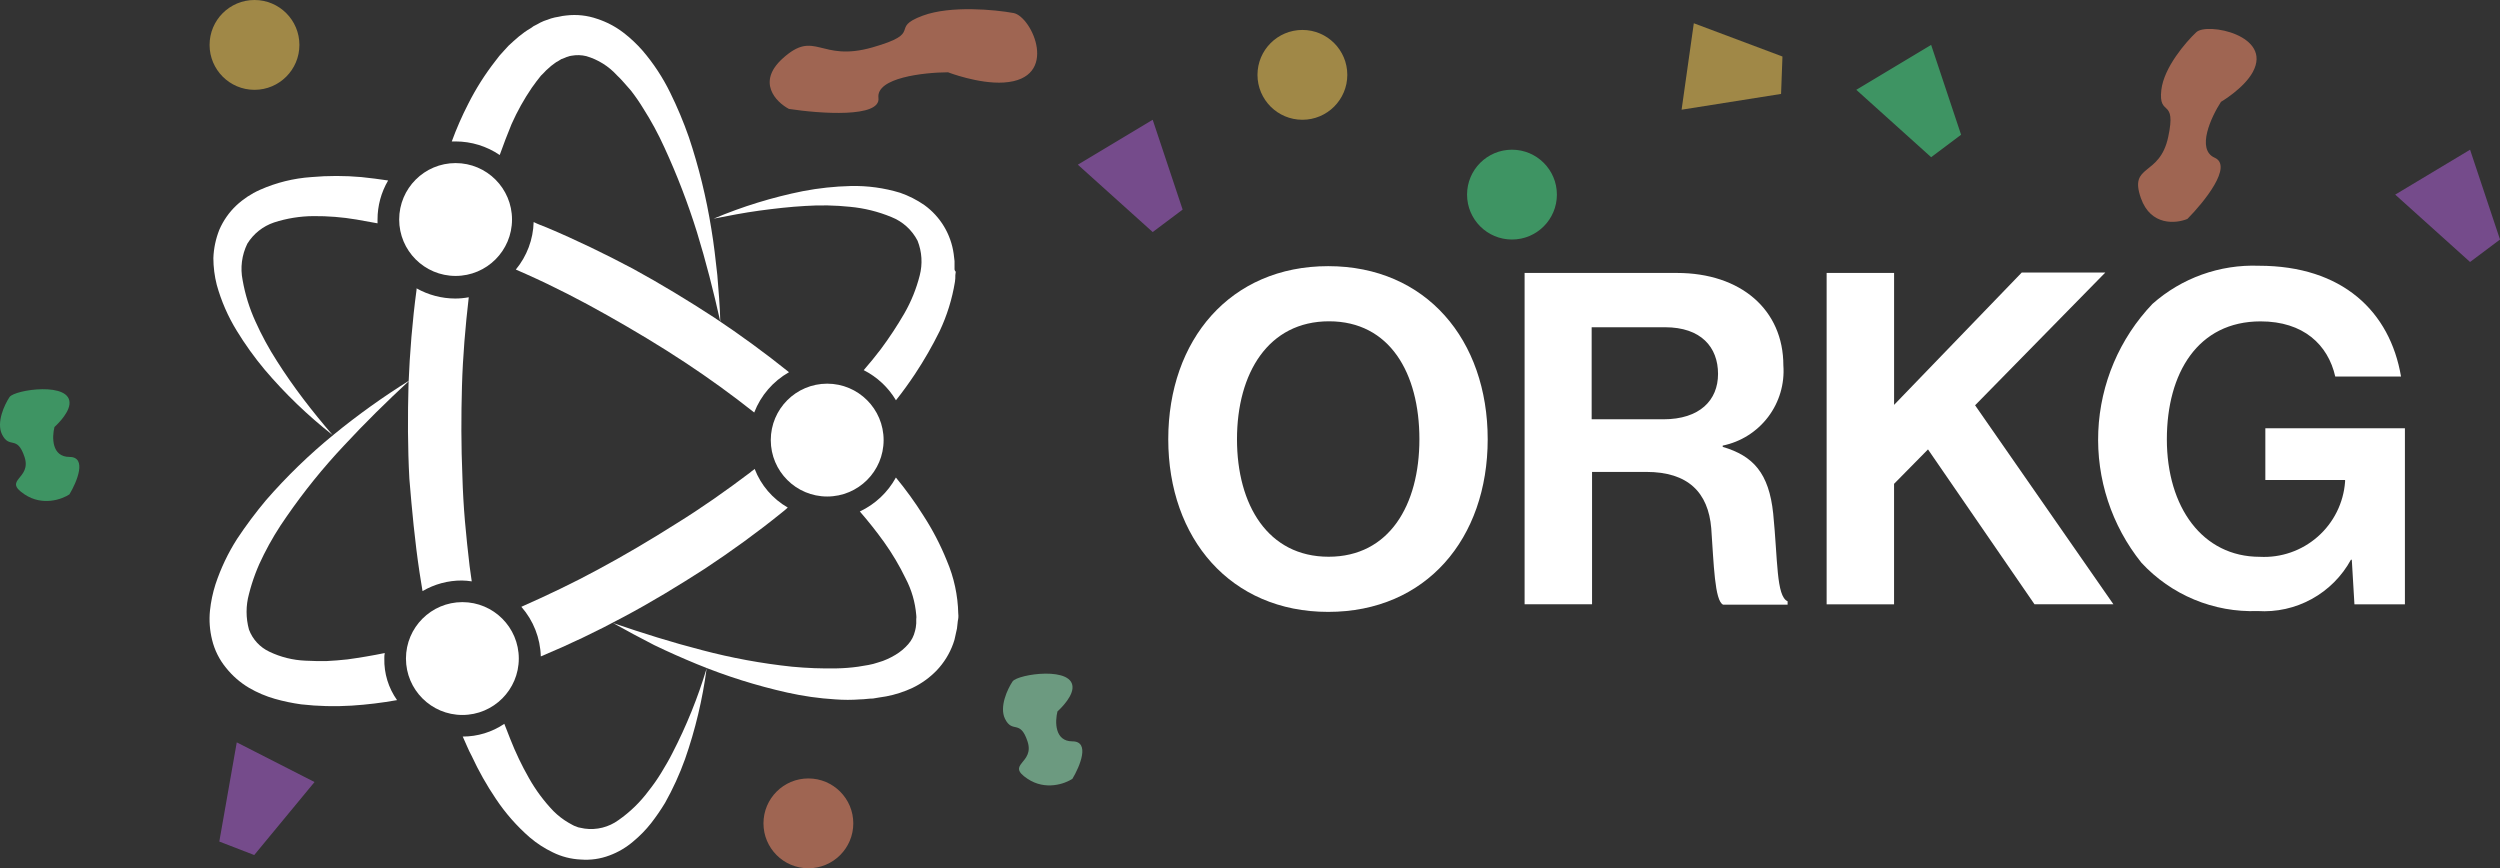 <svg width="167" height="58" viewBox="0 0 167 58" fill="none" xmlns="http://www.w3.org/2000/svg">
<rect x="0" y="0" width="167" height="58" fill="#333333" stroke="none"/>
<g clip-path="url(#clip0_1384_634)">
<path d="M78.04 29.341C78.04 22.71 82.177 17.779 88.723 17.779C95.269 17.779 99.378 22.71 99.378 29.341C99.378 35.972 95.269 40.874 88.723 40.874C82.206 40.874 78.04 35.971 78.04 29.341ZM94.816 29.341C94.816 24.92 92.832 21.463 88.78 21.463C84.728 21.463 82.631 24.92 82.631 29.341C82.631 33.733 84.7 37.19 88.752 37.19C92.804 37.19 94.816 33.733 94.816 29.341Z" fill="white"/>
<path d="M101.843 18.233H112.016C116.295 18.233 119.129 20.698 119.129 24.41C119.219 25.642 118.858 26.866 118.112 27.851C117.366 28.837 116.288 29.517 115.077 29.766V29.851C117.117 30.451 118.166 31.608 118.449 34.3C118.761 37.417 118.649 39.826 119.412 40.166V40.393H115.105C114.538 40.138 114.482 37.673 114.312 35.293C114.112 32.884 112.753 31.524 109.976 31.524H106.349V40.365H101.843V18.233ZM106.349 28.009H111.11C113.547 28.009 114.765 26.734 114.765 24.977C114.765 23.192 113.632 21.86 111.223 21.86H106.323V28.009H106.349Z" fill="white"/>
<path d="M122.019 18.232H126.525V27.045L135.054 18.204H140.636L131.936 27.073L141.174 40.363H135.903L128.79 30.02L126.523 32.32V40.368H122.019V18.232Z" fill="white"/>
<path d="M157.1 37.389H157.043C156.439 38.495 155.531 39.406 154.426 40.013C153.322 40.621 152.067 40.9 150.809 40.818C149.358 40.871 147.914 40.61 146.574 40.052C145.234 39.495 144.03 38.654 143.045 37.588C141.054 35.106 140.031 31.986 140.166 28.807C140.302 25.627 141.587 22.605 143.782 20.302C145.736 18.568 148.284 17.655 150.895 17.752C156.477 17.752 159.651 20.812 160.388 25.152H155.995C155.513 23.027 153.87 21.468 151.008 21.468C146.814 21.468 144.746 24.925 144.746 29.346C144.746 33.88 147.126 37.195 150.952 37.195C152.369 37.271 153.76 36.788 154.825 35.85C155.891 34.912 156.547 33.594 156.652 32.179V32.066H151.325V28.609H160.648V40.369H157.276L157.1 37.389Z" fill="white"/>
<path d="M63.763 17.924V17.442C63.735 17.272 63.735 17.13 63.706 16.96C63.617 16.313 63.398 15.691 63.062 15.13C62.726 14.57 62.28 14.084 61.751 13.701C61.252 13.355 60.709 13.079 60.136 12.879C59.062 12.552 57.943 12.399 56.821 12.426C55.755 12.452 54.694 12.566 53.647 12.766C51.597 13.177 49.594 13.794 47.668 14.608C48.688 14.408 49.708 14.208 50.728 14.07C51.748 13.932 52.768 13.815 53.788 13.758C54.788 13.692 55.791 13.711 56.788 13.815C57.733 13.904 58.66 14.133 59.537 14.495C60.296 14.793 60.92 15.357 61.294 16.082C61.587 16.822 61.637 17.636 61.436 18.406C61.212 19.289 60.869 20.138 60.416 20.928C59.934 21.761 59.404 22.565 58.829 23.337C58.461 23.819 58.092 24.272 57.696 24.726C58.591 25.178 59.338 25.876 59.85 26.738C60.303 26.171 60.728 25.576 61.125 24.981C61.733 24.063 62.282 23.107 62.769 22.119C63.261 21.076 63.604 19.97 63.789 18.832C63.812 18.682 63.822 18.531 63.817 18.379L63.845 18.152C63.814 18.124 63.79 18.088 63.776 18.048C63.761 18.009 63.757 17.966 63.763 17.924Z" fill="white"/>
<path d="M55.257 33.167C57.338 33.167 59.026 31.48 59.026 29.398C59.026 27.317 57.338 25.629 55.257 25.629C53.175 25.629 51.488 27.317 51.488 29.398C51.488 31.48 53.175 33.167 55.257 33.167Z" fill="white"/>
<path d="M25.673 43.991C25.668 43.868 25.678 43.744 25.701 43.623C24.879 43.793 24.029 43.935 23.207 44.048C22.725 44.105 22.272 44.133 21.79 44.161C21.337 44.161 20.855 44.161 20.401 44.133C19.566 44.099 18.746 43.895 17.992 43.533C17.363 43.238 16.875 42.709 16.632 42.059C16.418 41.28 16.418 40.458 16.632 39.679C16.862 38.766 17.195 37.882 17.624 37.044C18.069 36.157 18.58 35.304 19.154 34.494C20.309 32.823 21.588 31.241 22.98 29.762C24.369 28.262 25.842 26.815 27.372 25.398C25.605 26.497 23.911 27.709 22.3 29.025C20.666 30.357 19.149 31.826 17.766 33.417C17.076 34.24 16.433 35.101 15.839 35.996C15.233 36.944 14.748 37.964 14.394 39.032C14.212 39.604 14.088 40.192 14.026 40.789C13.961 41.444 14.009 42.105 14.168 42.744C14.334 43.43 14.654 44.069 15.103 44.614C15.528 45.147 16.047 45.598 16.633 45.946C17.176 46.263 17.757 46.51 18.362 46.683C18.938 46.846 19.526 46.969 20.119 47.051C21.238 47.178 22.367 47.206 23.491 47.136C24.508 47.071 25.52 46.948 26.523 46.768C25.948 45.958 25.65 44.984 25.673 43.991Z" fill="white"/>
<path d="M50.411 31.324C50.326 31.409 50.211 31.466 50.128 31.551C48.513 32.769 46.869 33.931 45.169 34.98C43.469 36.057 41.74 37.08 39.955 38.04C38.283 38.947 36.555 39.769 34.826 40.534C35.633 41.454 36.093 42.626 36.126 43.849C38.025 43.056 39.867 42.177 41.652 41.214C43.522 40.222 45.336 39.114 47.093 37.984C48.85 36.822 50.578 35.575 52.222 34.244C52.361 34.138 52.495 34.024 52.622 33.904C51.61 33.324 50.83 32.413 50.411 31.324Z" fill="white"/>
<path d="M30.887 47.76C32.969 47.76 34.656 46.073 34.656 43.991C34.656 41.91 32.969 40.222 30.887 40.222C28.806 40.222 27.118 41.91 27.118 43.991C27.118 46.073 28.806 47.76 30.887 47.76Z" fill="white"/>
<path d="M30.434 9.448C31.485 9.449 32.512 9.765 33.381 10.355C33.636 9.647 33.891 8.966 34.174 8.286C34.553 7.434 35.008 6.619 35.534 5.849C35.676 5.679 35.789 5.481 35.934 5.311L36.134 5.056L36.361 4.829C36.503 4.659 36.673 4.546 36.814 4.404C36.899 4.347 36.956 4.291 37.041 4.234C37.11 4.177 37.187 4.129 37.268 4.092L37.495 3.95C37.573 3.926 37.648 3.898 37.722 3.865C37.795 3.829 37.871 3.8 37.949 3.78C38.022 3.751 38.098 3.732 38.176 3.723C38.505 3.662 38.843 3.671 39.168 3.751C39.952 3.981 40.658 4.422 41.208 5.026C41.548 5.338 41.831 5.706 42.143 6.046C42.44 6.427 42.714 6.824 42.965 7.236C43.498 8.071 43.97 8.943 44.379 9.845C45.227 11.686 45.955 13.579 46.558 15.514C47.158 17.469 47.663 19.453 48.117 21.493C48.089 20.445 48.004 19.424 47.917 18.376C47.804 17.356 47.69 16.307 47.517 15.287C47.185 13.209 46.683 11.162 46.017 9.166C45.662 8.15 45.246 7.157 44.77 6.191C44.277 5.182 43.658 4.239 42.928 3.386C42.536 2.938 42.101 2.53 41.628 2.168C41.106 1.772 40.522 1.465 39.899 1.261C39.236 1.029 38.528 0.952 37.83 1.034C37.658 1.049 37.488 1.077 37.32 1.119C37.148 1.143 36.977 1.181 36.81 1.232L36.328 1.402C36.172 1.466 36.02 1.542 35.875 1.629C35.722 1.693 35.579 1.779 35.45 1.884C35.308 1.969 35.167 2.054 35.05 2.139C34.792 2.323 34.546 2.524 34.313 2.739L33.973 3.051L33.661 3.391C33.456 3.603 33.266 3.831 33.094 4.071C32.397 4.963 31.79 5.922 31.28 6.933C30.861 7.748 30.493 8.588 30.179 9.448H30.434Z" fill="white"/>
<path d="M28.025 38.239C28.082 38.664 28.167 39.061 28.225 39.486C29.024 39.018 29.934 38.773 30.86 38.778C31.078 38.782 31.296 38.801 31.512 38.835C31.455 38.495 31.427 38.155 31.37 37.815C31.257 36.823 31.143 35.831 31.058 34.815C30.973 33.823 30.916 32.803 30.888 31.815C30.803 29.803 30.803 27.791 30.86 25.779C30.917 23.795 31.087 21.812 31.313 19.857C31.014 19.913 30.71 19.942 30.406 19.942C29.502 19.939 28.614 19.705 27.827 19.262V19.347C27.544 21.447 27.374 23.569 27.289 25.666C27.232 27.791 27.232 29.888 27.346 31.985C27.515 34.045 27.713 36.17 28.025 38.239Z" fill="white"/>
<path d="M44.915 50.31C44.688 50.763 44.433 51.188 44.178 51.61C43.921 52.034 43.637 52.44 43.328 52.828C42.767 53.584 42.088 54.244 41.316 54.783C40.663 55.259 39.85 55.462 39.049 55.35C38.992 55.35 38.964 55.322 38.907 55.322L38.765 55.294L38.623 55.266C38.566 55.238 38.538 55.238 38.481 55.209C38.391 55.183 38.306 55.145 38.226 55.096L37.971 54.954C37.609 54.742 37.276 54.485 36.979 54.189C36.34 53.525 35.788 52.782 35.335 51.979C34.857 51.141 34.441 50.27 34.088 49.372C33.946 49.032 33.833 48.692 33.688 48.352C32.868 48.907 31.901 49.203 30.911 49.202C31.111 49.627 31.279 50.08 31.511 50.502C31.972 51.498 32.512 52.455 33.126 53.364C33.763 54.321 34.526 55.188 35.393 55.943C35.858 56.338 36.373 56.672 36.923 56.935C37.506 57.224 38.143 57.388 38.793 57.417C39.446 57.469 40.103 57.375 40.715 57.143C41.295 56.928 41.833 56.611 42.302 56.208C42.741 55.845 43.14 55.437 43.492 54.99C43.829 54.555 44.142 54.101 44.427 53.63C44.951 52.696 45.397 51.719 45.759 50.711C46.447 48.745 46.931 46.712 47.204 44.647C46.618 46.602 45.852 48.497 44.915 50.31Z" fill="white"/>
<path d="M18.305 14.861C19.156 14.585 20.045 14.441 20.94 14.436C21.899 14.428 22.856 14.504 23.802 14.663C24.284 14.748 24.737 14.833 25.219 14.918V14.663C25.218 13.746 25.462 12.846 25.927 12.056C25.327 11.971 24.737 11.886 24.142 11.829C23.029 11.73 21.91 11.73 20.798 11.829C19.614 11.91 18.453 12.197 17.369 12.679C16.785 12.938 16.249 13.292 15.783 13.728C15.301 14.184 14.917 14.734 14.653 15.343C14.412 15.949 14.276 16.591 14.253 17.243C14.255 17.845 14.331 18.445 14.48 19.028C14.778 20.105 15.227 21.136 15.812 22.088C16.37 23.002 16.995 23.873 17.682 24.695C19.043 26.298 20.562 27.76 22.216 29.059C21.536 28.266 20.884 27.472 20.261 26.65C19.638 25.828 19.043 24.978 18.504 24.128C17.956 23.277 17.473 22.387 17.059 21.464C16.66 20.588 16.374 19.666 16.208 18.718C16.041 17.893 16.151 17.037 16.52 16.281C16.931 15.614 17.562 15.112 18.305 14.861Z" fill="white"/>
<path d="M50.382 27.555C50.822 26.416 51.643 25.464 52.706 24.863C51.119 23.588 49.447 22.369 47.747 21.236C45.962 20.074 44.147 18.969 42.278 17.949C40.408 16.957 38.478 16.022 36.526 15.2C36.243 15.087 35.926 14.973 35.648 14.832C35.617 15.993 35.197 17.111 34.457 18.006C34.684 18.119 34.939 18.206 35.165 18.318C37.007 19.14 38.82 20.075 40.577 21.067C42.334 22.059 44.091 23.107 45.763 24.212C47.35 25.26 48.881 26.365 50.382 27.555Z" fill="white"/>
<path d="M64.012 40.991C63.986 39.772 63.727 38.57 63.247 37.449C62.825 36.402 62.303 35.397 61.688 34.449C61.13 33.56 60.514 32.709 59.846 31.899C59.304 32.891 58.46 33.685 57.437 34.166C58.004 34.818 58.542 35.498 59.052 36.206C59.602 36.976 60.086 37.791 60.497 38.643C60.894 39.4 61.134 40.229 61.205 41.08C61.219 41.174 61.219 41.269 61.205 41.363V41.646C61.205 41.731 61.177 41.816 61.177 41.901L61.149 42.043L61.121 42.156C61.046 42.482 60.89 42.784 60.668 43.034C60.424 43.313 60.137 43.552 59.818 43.742C59.645 43.847 59.465 43.942 59.28 44.025C59.079 44.118 58.871 44.194 58.657 44.252C58.445 44.325 58.227 44.382 58.005 44.422C57.778 44.45 57.552 44.507 57.325 44.535C56.846 44.602 56.364 44.64 55.88 44.648C54.887 44.666 53.894 44.629 52.905 44.535C50.878 44.321 48.87 43.951 46.898 43.43C44.914 42.92 42.931 42.297 40.947 41.616C41.854 42.126 42.761 42.608 43.696 43.09C44.631 43.543 45.596 43.968 46.558 44.365C48.513 45.168 50.532 45.804 52.594 46.265C53.647 46.501 54.717 46.653 55.794 46.718C56.351 46.761 56.91 46.761 57.466 46.718C57.749 46.718 58.033 46.661 58.316 46.661C58.599 46.604 58.883 46.576 59.194 46.519C59.801 46.404 60.391 46.213 60.951 45.952C61.554 45.663 62.1 45.269 62.566 44.79C63.054 44.278 63.431 43.67 63.671 43.005L63.756 42.75L63.813 42.495C63.841 42.325 63.898 42.155 63.926 41.985L63.983 41.475C64.022 41.317 64.032 41.153 64.012 40.991Z" fill="white"/>
<path d="M30.434 18.432C32.516 18.432 34.203 16.745 34.203 14.663C34.203 12.582 32.516 10.894 30.434 10.894C28.352 10.894 26.665 12.582 26.665 14.663C26.665 16.745 28.352 18.432 30.434 18.432Z" fill="white"/>
</g>
<path opacity="0.54" d="M15.816 49.59L21.01 52.24L16.982 57.116L14.65 56.215L15.816 49.59Z" fill="#AF60D7"/>
<path opacity="0.54" d="M61.649 1.043C63.508 0.359 66.458 0.643 67.701 0.87C68.944 1.098 70.822 5.272 67.056 5.512C65.372 5.619 63.328 4.829 63.328 4.829C61.71 4.837 58.514 5.192 58.68 6.54C58.845 7.888 54.76 7.592 52.697 7.275C51.83 6.811 50.534 5.487 52.283 3.904C54.469 1.925 54.745 4.172 58.266 3.169C61.787 2.167 59.325 1.899 61.649 1.043Z" fill="#FB906E"/>
<path opacity="0.54" d="M160 13L165 10L167 16L165 17.5L160 13Z" fill="#AF60D7"/>
<path opacity="0.54" d="M72 11L77 8L79 14L77 15.5L72 11Z" fill="#AF60D7"/>
<circle opacity="0.54" cx="17" cy="3" r="3" fill="#FED15A"/>
<circle opacity="0.54" cx="54" cy="55" r="3" fill="#FB906E"/>
<circle opacity="0.54" cx="87" cy="5" r="3" fill="#FED15A"/>
<path opacity="0.54" d="M144.377 6.009C144.546 4.516 146.006 2.814 146.715 2.15C147.424 1.485 151.827 2.344 150.488 4.81C149.889 5.912 148.361 6.803 148.361 6.803C147.703 7.817 146.698 9.982 147.939 10.535C149.18 11.087 147.242 13.492 146.118 14.624C145.358 14.94 143.674 15.104 143.015 13.243C142.192 10.917 144.261 11.838 144.836 9.154C145.412 6.47 144.166 7.875 144.377 6.009Z" fill="#FB906E"/>
<path opacity="0.54" d="M112.331 7.328L113.147 1.554L119.068 3.776L118.975 6.274L112.331 7.328Z" fill="#FED15A"/>
<path opacity="0.54" d="M0.138 29.023C-0.262 28.224 0.304 27.023 0.638 26.523C0.971 26.023 4.833 25.461 4.638 27.023C4.55 27.722 3.638 28.523 3.638 28.523C3.471 29.19 3.438 30.523 4.638 30.523C5.838 30.523 5.138 32.19 4.638 33.023C4.138 33.357 2.838 33.824 1.638 33.023C0.138 32.023 2.138 32.023 1.638 30.523C1.138 29.023 0.638 30.023 0.138 29.023Z" fill="#49E88E"/>
<path opacity="0.54" d="M124 6L129 3L131 9L129 10.5L124 6Z" fill="#49E88E"/>
<circle opacity="0.54" cx="101" cy="13" r="3" fill="#49E88E"/>
<path opacity="0.54" d="M67.138 48.023C66.738 47.224 67.304 46.023 67.638 45.523C67.971 45.023 71.833 44.461 71.638 46.023C71.55 46.722 70.638 47.523 70.638 47.523C70.471 48.19 70.438 49.523 71.638 49.523C72.838 49.523 72.138 51.19 71.638 52.023C71.138 52.357 69.838 52.824 68.638 52.023C67.138 51.023 69.138 51.023 68.638 49.523C68.138 48.023 67.638 49.023 67.138 48.023Z" fill="#9DF3C2"/>
<defs>
<clipPath id="clip0_1384_634">
<rect width="146.642" height="56.438" fill="white" transform="translate(14 1)"/>
</clipPath>
</defs>
</svg>
